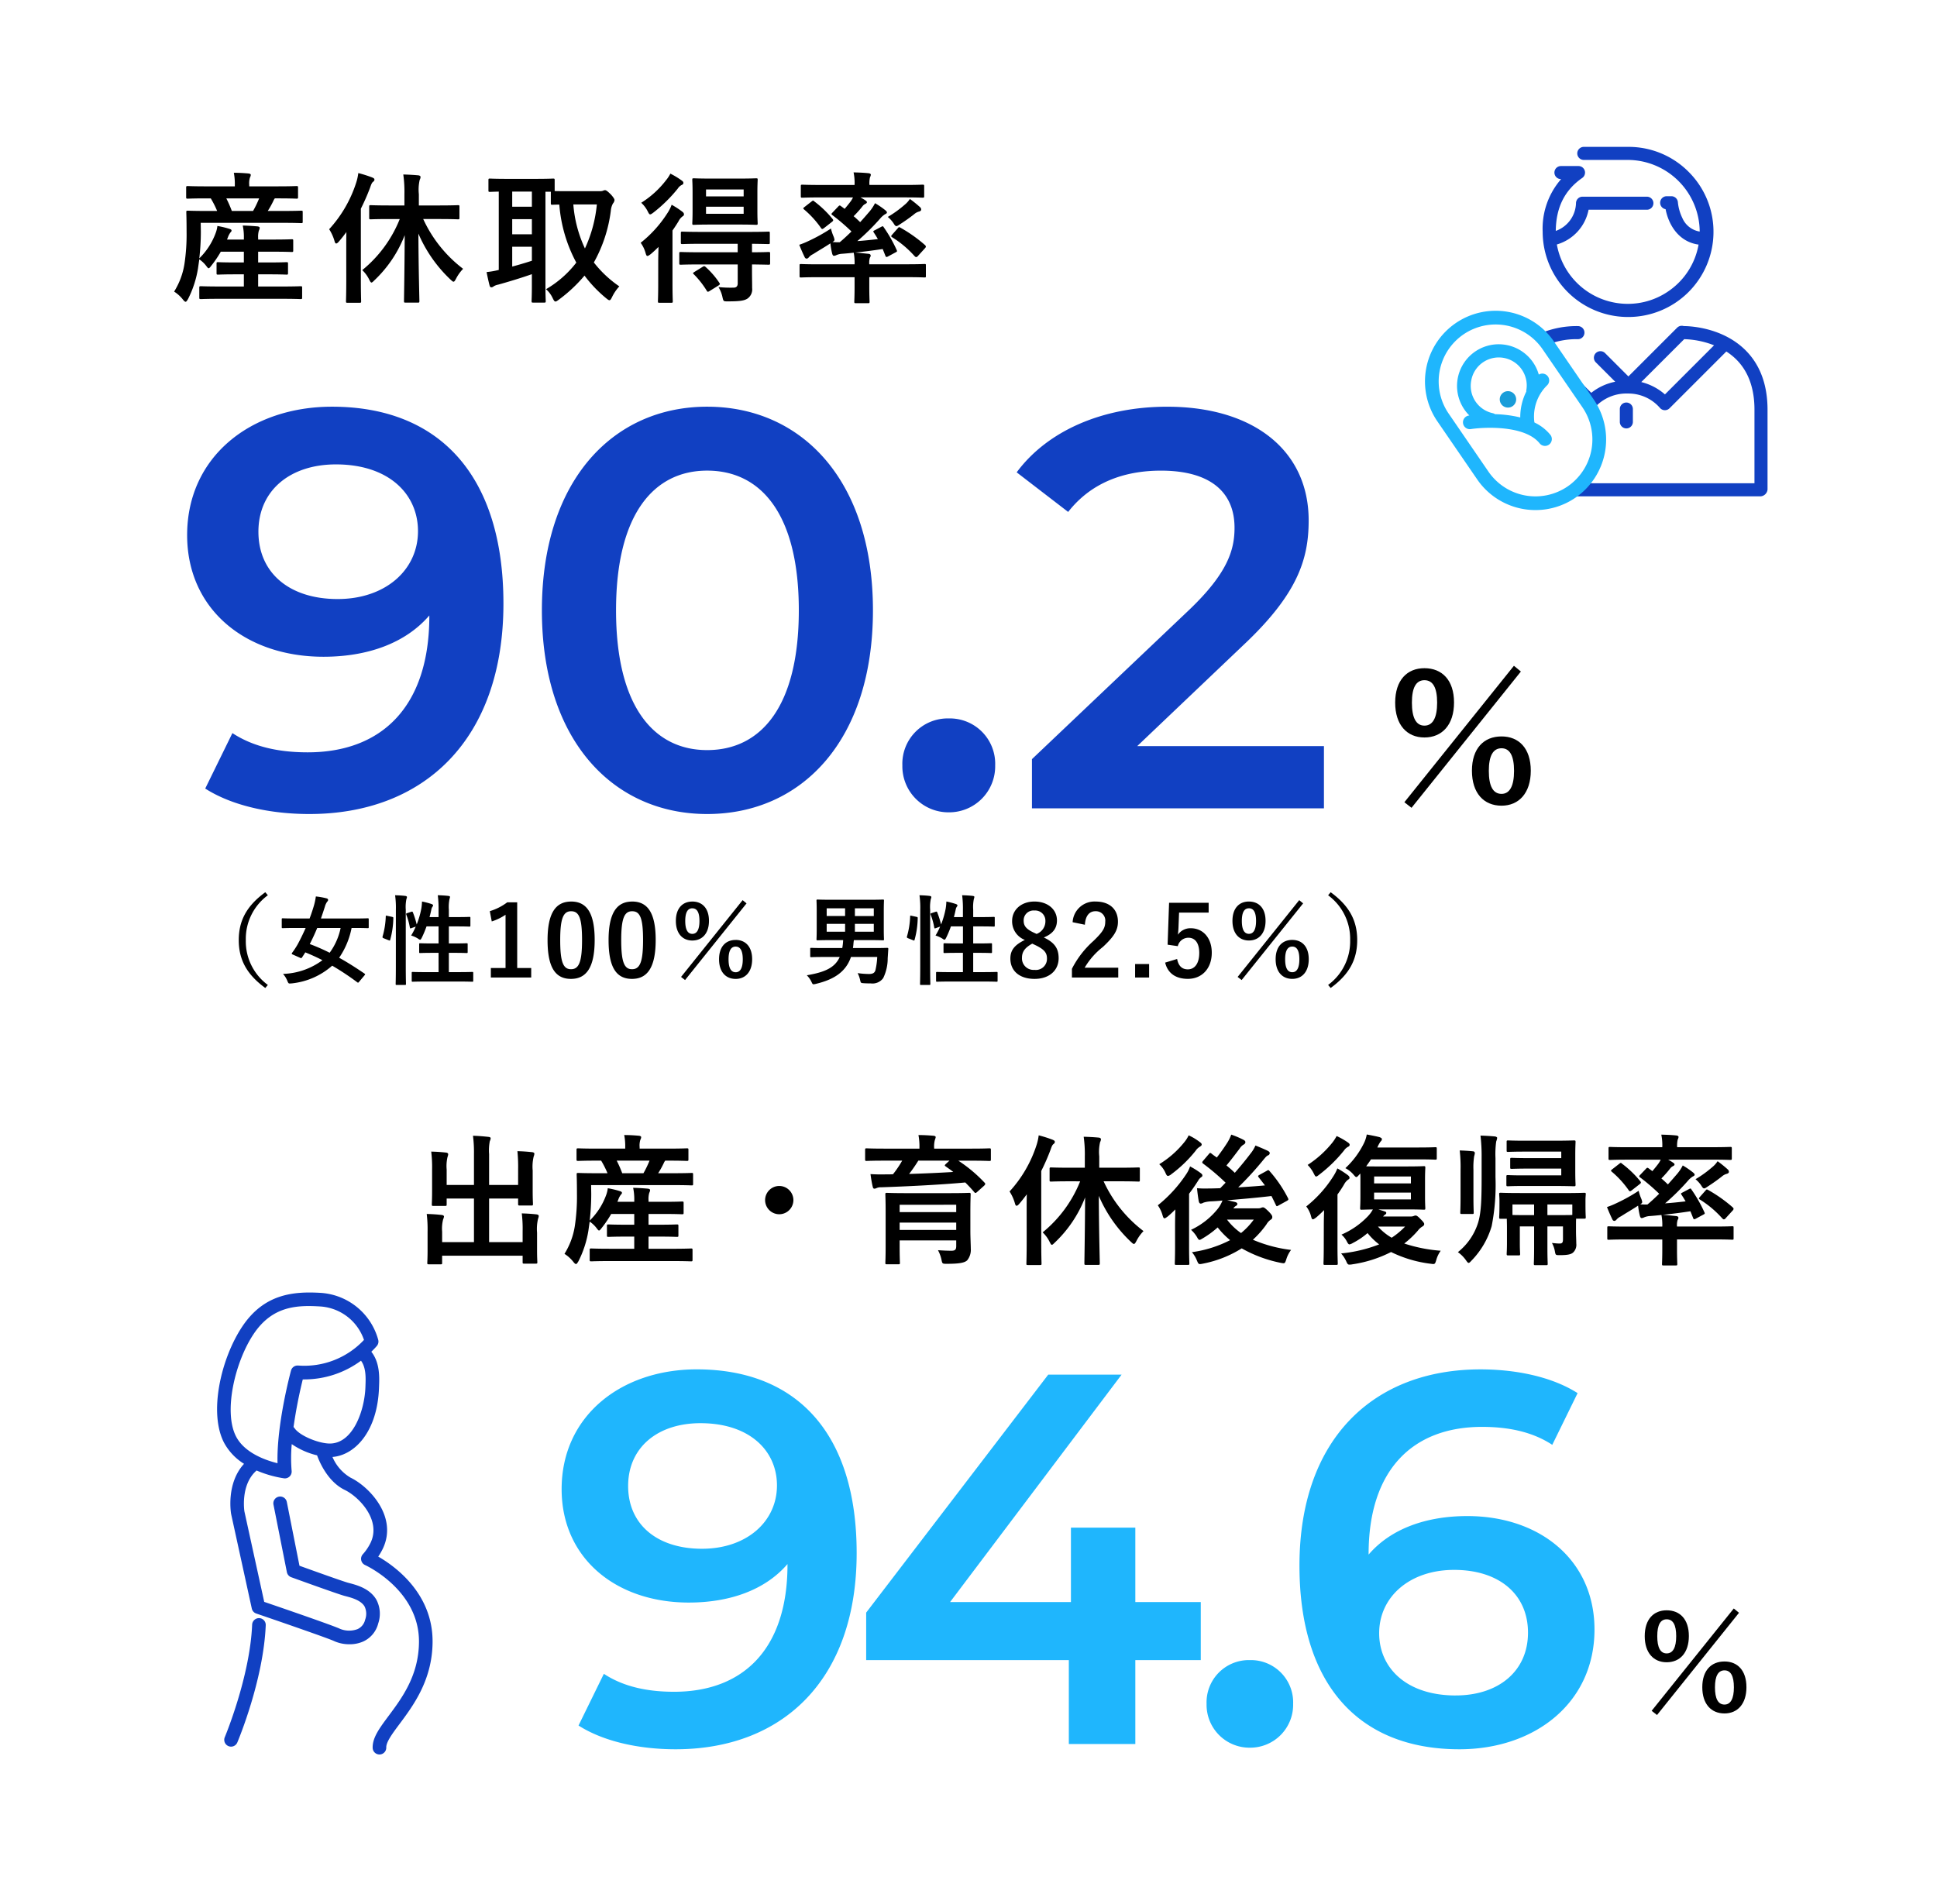 <svg xmlns="http://www.w3.org/2000/svg" xmlns:xlink="http://www.w3.org/1999/xlink" width="356" height="350" viewBox="0 0 356 350">
  <defs>
    <clipPath id="clip-アートボード_2">
      <rect width="356" height="350"/>
    </clipPath>
  </defs>
  <g id="アートボード_2" data-name="アートボード – 2" clip-path="url(#clip-アートボード_2)">
    <g id="グループ_14479" data-name="グループ 14479" transform="translate(15711.816 -4081.396)">
      <path id="パス_226455" data-name="パス 226455" d="M6.672-18.576c-2.4,0-4.032,1.656-4.032,4.752,0,3.072,1.632,4.8,4.032,4.8,2.424,0,4.08-1.728,4.08-4.824S9.1-18.576,6.672-18.576Zm0,1.656c1.176,0,1.752,1.032,1.752,3.1,0,2.088-.6,3.168-1.752,3.168s-1.728-1.08-1.728-3.168Q4.944-16.92,6.672-16.92ZM17.3-9.168c-2.448,0-4.08,1.656-4.08,4.728,0,3.1,1.632,4.824,4.08,4.824,2.376,0,4.032-1.728,4.032-4.824S19.68-9.168,17.3-9.168Zm0,1.632c1.152,0,1.728,1.056,1.728,3.12,0,2.088-.6,3.168-1.728,3.168-1.176,0-1.752-1.08-1.752-3.168C15.552-6.48,16.128-7.536,17.3-7.536ZM4.9.672,19.968-18.12l-.96-.792L3.912-.1Z" transform="translate(-15412.172 4396)"/>
      <path id="パス_226456" data-name="パス 226456" d="M8.9-24.768c-3.2,0-5.376,2.208-5.376,6.336,0,4.1,2.176,6.4,5.376,6.4,3.232,0,5.44-2.3,5.44-6.432S12.128-24.768,8.9-24.768Zm0,2.208c1.568,0,2.336,1.376,2.336,4.128,0,2.784-.8,4.224-2.336,4.224s-2.3-1.44-2.3-4.224Q6.592-22.56,8.9-22.56ZM23.072-12.224c-3.264,0-5.44,2.208-5.44,6.3,0,4.128,2.176,6.432,5.44,6.432,3.168,0,5.376-2.3,5.376-6.432S26.24-12.224,23.072-12.224Zm0,2.176c1.536,0,2.3,1.408,2.3,4.16,0,2.784-.8,4.224-2.3,4.224-1.568,0-2.336-1.44-2.336-4.224C20.736-8.64,21.5-10.048,23.072-10.048ZM6.528.9l20.1-25.056-1.28-1.056L5.216-.128Z" transform="translate(-15458.922 4229)"/>
      <path id="パス_226457" data-name="パス 226457" d="M-49.712,1.326c2.522,0,3.406.052,3.562.052.26,0,.286-.026.286-.312V-.7c0-.26-.026-.286-.286-.286-.156,0-1.04.052-3.562.052H-53.95V-3.172H-52.1c2.392,0,3.2.052,3.354.052.26,0,.286-.026.286-.286V-5.122c0-.26-.026-.286-.286-.286-.156,0-.962.052-3.354.052H-53.95V-7.332h2.782c2.418,0,3.224.052,3.38.052.26,0,.286-.026.286-.286V-9.334c0-.26-.026-.286-.286-.286-.156,0-.962.052-3.38.052H-53.95v-.286a4.11,4.11,0,0,1,.13-1.352,1.328,1.328,0,0,0,.156-.52c0-.13-.156-.234-.416-.26-.884-.078-1.742-.13-2.7-.156a10.093,10.093,0,0,1,.208,2.288v.286H-59.67l.156-.39a3.366,3.366,0,0,1,.494-.936c.1-.1.182-.182.182-.312,0-.1-.026-.208-.338-.312a17.053,17.053,0,0,0-2.262-.546,5.387,5.387,0,0,1-.338,1.352,12.563,12.563,0,0,1-2.99,4.6A42.939,42.939,0,0,0-64.48-11l-.026-1.638h15.028c2.444,0,3.3.052,3.458.052.234,0,.26-.026.26-.286v-1.716c0-.26-.026-.286-.26-.286-.156,0-.988.052-3.432.052h-2.73a16.377,16.377,0,0,0,1.04-1.872,1.8,1.8,0,0,1,.26-.442h.442c2.5,0,3.38.052,3.536.052.26,0,.286-.026.286-.286v-1.716c0-.286-.026-.312-.286-.312-.156,0-1.014.052-3.51.052h-5.174v-.26a3.55,3.55,0,0,1,.13-1.352,1.215,1.215,0,0,0,.156-.494c0-.13-.156-.234-.416-.26-.858-.078-1.742-.13-2.7-.13a10.7,10.7,0,0,1,.182,2.262v.234h-5.148c-2.5,0-3.328-.052-3.484-.052-.286,0-.312.026-.312.312v1.716c0,.26.026.286.312.286.156,0,.988-.052,3.484-.052h.728a17.37,17.37,0,0,1,1.17,2.314h-1.924c-2.444,0-3.3-.052-3.458-.052-.26,0-.286.026-.286.286,0,.156.052,1.2.052,3.588a36.187,36.187,0,0,1-.39,5.9,13.579,13.579,0,0,1-1.9,5.1A6.5,6.5,0,0,1-67.7,1.56c.182.208.312.312.416.312.13,0,.234-.156.442-.494A19.026,19.026,0,0,0-65-4.29l.234-1.638A5.435,5.435,0,0,1-63.44-4.654c.182.234.286.364.39.364s.234-.13.468-.442a19.981,19.981,0,0,0,1.768-2.6h4.238v1.976h-1.378c-2.392,0-3.2-.052-3.354-.052-.26,0-.286.026-.286.286v1.716c0,.26.026.286.286.286.156,0,.962-.052,3.354-.052h1.378V-.936h-4.342c-2.522,0-3.38-.052-3.536-.052-.286,0-.312.026-.312.286V1.066c0,.286.026.312.312.312.156,0,1.014-.052,3.536-.052Zm-4.056-18.46a18.824,18.824,0,0,1-1.118,2.314h-3.9A21.319,21.319,0,0,0-59.8-17.134Zm25.844,3.8a23.2,23.2,0,0,1-6.89,9.386A6.044,6.044,0,0,1-33.54-2.21c.182.364.286.546.416.546s.286-.156.52-.39a22.609,22.609,0,0,0,5.59-8.32c-.026,6.318-.13,11.57-.13,12.09,0,.286.026.312.286.312H-24.6c.26,0,.286-.026.286-.312,0-.52-.156-5.8-.182-12.376a25.29,25.29,0,0,0,5.928,8.476c.26.234.39.364.52.364.156,0,.26-.156.468-.546a7.5,7.5,0,0,1,1.3-1.82,24.126,24.126,0,0,1-7.332-9.152H-20.8c2.522,0,3.406.052,3.588.052.234,0,.26-.026.26-.286V-15.6c0-.26-.026-.286-.26-.286-.182,0-1.066.052-3.588.052h-3.614v-2.08a7.978,7.978,0,0,1,.156-2.626,1.219,1.219,0,0,0,.156-.546c0-.13-.156-.26-.416-.286-.858-.078-1.794-.13-2.756-.156a23.185,23.185,0,0,1,.208,3.666v2.028h-2.626c-2.548,0-3.406-.052-3.562-.052-.26,0-.286.026-.286.286v2.028c0,.26.026.286.286.286.156,0,1.014-.052,3.562-.052ZM-37.752-2.184c0,2.548-.052,3.8-.052,3.952,0,.26.026.286.26.286h2.236c.26,0,.286-.026.286-.286,0-.13-.052-1.4-.052-3.952V-15.236a39.177,39.177,0,0,0,1.69-3.848c.234-.676.338-.91.52-1.066.208-.156.286-.26.286-.442s-.13-.26-.416-.39a22.525,22.525,0,0,0-2.548-.806,9.434,9.434,0,0,1-.416,1.846,23.088,23.088,0,0,1-4.94,8.476,8.115,8.115,0,0,1,.988,2.184c.078.312.182.442.312.442.1,0,.26-.1.468-.338.494-.572.962-1.17,1.4-1.768-.026,1.014-.026,2.054-.026,2.886ZM3.2-18.46c-1.456,0-2.236,0-2.652-.026v-1.976c0-.286-.026-.312-.286-.312-.156,0-.936.052-3.224.052H-8.138c-2.262,0-3.042-.052-3.2-.052-.26,0-.286.026-.286.312v1.846c0,.26.026.286.286.286.1,0,.572-.026,1.612-.052v14.4a14.284,14.284,0,0,1-2.236.39c.156.832.364,1.768.546,2.47.052.234.182.338.338.338a.669.669,0,0,0,.416-.182,2.406,2.406,0,0,1,.832-.312c1.69-.468,4.29-1.248,6.188-1.924v2.184c0,1.768-.052,2.574-.052,2.756,0,.26.026.286.286.286h2.028c.26,0,.286-.026.286-.286,0-.156-.052-.988-.052-2.756V-18.356h.988v2.08c0,.286.026.312.286.312.1,0,.468-.026,1.274-.026A26.822,26.822,0,0,0,4.524-5.33,19.094,19.094,0,0,1-1.04-.442,5.007,5.007,0,0,1,.182,1.2c.208.416.312.624.52.624.13,0,.286-.1.572-.312A27.341,27.341,0,0,0,6.032-2.938a23.871,23.871,0,0,0,3.978,4.16c.286.234.468.364.6.364.182,0,.286-.182.468-.546a8.083,8.083,0,0,1,1.352-2,20.651,20.651,0,0,1-4.68-4.394,26.147,26.147,0,0,0,3.12-9.516,3.356,3.356,0,0,1,.39-1.326,1.129,1.129,0,0,0,.286-.624c0-.208-.234-.546-.624-.988-.65-.65-.91-.832-1.092-.832a.734.734,0,0,0-.39.1,1.534,1.534,0,0,1-.624.078Zm5.1,2.444A24.749,24.749,0,0,1,6.11-7.93a23.311,23.311,0,0,1-2.132-8.086ZM-3.64-5.668C-4.784-5.3-6.058-4.914-7.254-4.6v-3.64H-3.64ZM-7.254-15.6v-2.782H-3.64V-15.6Zm0,5.07v-2.782H-3.64v2.782ZM34.19-4.992v3.484c0,.572-.312.78-.728.78a21.641,21.641,0,0,1-2.808-.1,5.793,5.793,0,0,1,.728,1.82c.182.806.182.806.962.806,2.054,0,2.99-.1,3.614-.494a2.058,2.058,0,0,0,.884-1.95c0-1.04-.026-1.872-.026-3.146v-1.2c2.106.026,2.912.052,3.042.052.26,0,.286-.026.286-.312V-6.994c0-.26-.026-.286-.286-.286-.13,0-.936.052-3.042.052v-1.56c2.054.026,2.86.052,3.016.052.234,0,.26-.026.26-.286v-1.716c0-.26-.026-.286-.26-.286-.156,0-1.04.052-3.562.052H27.586c-2.522,0-3.38-.052-3.536-.052-.286,0-.312.026-.312.286v1.716c0,.26.026.286.312.286.156,0,1.014-.052,3.536-.052h6.6v1.56H27.3c-2.548,0-3.406-.052-3.562-.052-.26,0-.286.026-.286.286v1.742c0,.286.026.312.286.312.156,0,1.014-.052,3.562-.052ZM29.328-20.774c-2.262,0-3.042-.052-3.2-.052-.26,0-.286.026-.286.286,0,.182.052.832.052,2.314v3.354c0,1.508-.052,2.158-.052,2.314,0,.26.026.286.286.286.156,0,.936-.052,3.2-.052h5.044c2.262,0,3.016.052,3.2.052.26,0,.286-.026.286-.286,0-.156-.052-.806-.052-2.314v-3.354c0-1.482.052-2.158.052-2.314,0-.26-.026-.286-.286-.286-.182,0-.936.052-3.2.052ZM35.282-14.3H28.366v-1.3h6.916Zm-6.916-4.472h6.916V-17.5H28.366ZM19.578-1.456c0,2.106-.052,3.068-.052,3.224,0,.26.026.286.286.286H21.97c.26,0,.286-.026.286-.286,0-.13-.052-1.118-.052-3.224v-9.776c.39-.546.754-1.118,1.092-1.664a2.555,2.555,0,0,1,.728-.91c.208-.13.286-.208.286-.39,0-.208-.1-.338-.338-.52a16.269,16.269,0,0,0-1.924-1.248,6.8,6.8,0,0,1-.676,1.378A22.166,22.166,0,0,1,16.354-8.97a5.869,5.869,0,0,1,.91,1.9c.1.364.182.52.338.52.13,0,.312-.13.6-.338.494-.416.962-.858,1.43-1.326-.026.962-.052,2.054-.052,2.86Zm2.236-20.228a6.528,6.528,0,0,1-.806,1.222,17.367,17.367,0,0,1-4.55,4.134,5.554,5.554,0,0,1,1.17,1.534c.208.416.312.6.468.6.13,0,.286-.1.572-.312a26.917,26.917,0,0,0,4.5-4.42,1.876,1.876,0,0,1,.78-.7.385.385,0,0,0,.26-.338c0-.208-.13-.338-.364-.494A14.473,14.473,0,0,0,21.814-21.684Zm4.42,18.07c-.286.182-.338.234-.1.442A16.413,16.413,0,0,1,28.5-.156c.078.13.13.182.208.182a.631.631,0,0,0,.312-.13l1.638-1.014c.286-.208.312-.26.156-.494a15.048,15.048,0,0,0-2.522-2.912c-.208-.182-.286-.182-.546-.026Zm29.146-13.7a5.2,5.2,0,0,1-.39.676c-.364.494-.754.962-1.144,1.43l-.7-.52c-.208-.156-.286-.13-.52.13l-1.066,1.118c-.1.1-.13.156-.13.234,0,.052.052.13.182.208a36.638,36.638,0,0,1,3.484,2.99c-.7.676-1.4,1.352-2.158,1.976-.468.026-.884-.026-1.326-.026.26-.182.364-.26.364-.442a2.732,2.732,0,0,0-.182-.624,8.252,8.252,0,0,1-.468-1.43,31.419,31.419,0,0,1-4.108,2.288,13.758,13.758,0,0,1-1.716.7c.286.728.676,1.638,1.014,2.314a.4.4,0,0,0,.364.234.617.617,0,0,0,.39-.26,2.516,2.516,0,0,1,.78-.572c1.144-.728,2.158-1.3,3.172-1.976a14.092,14.092,0,0,0,.338,1.924c.078.234.156.364.312.364a.964.964,0,0,0,.39-.1,3.225,3.225,0,0,1,.936-.26c.78-.052,1.534-.13,2.314-.208a9.77,9.77,0,0,1,.156,2.132h-6.6c-2.314,0-3.094-.052-3.25-.052-.234,0-.26.026-.26.286v1.9c0,.26.026.286.26.286.156,0,.936-.052,3.25-.052h6.6V-.91c0,1.768-.052,2.6-.052,2.756,0,.26.026.286.286.286h2.236c.26,0,.286-.026.286-.286,0-.156-.052-.988-.052-2.756V-2.652h6.89c2.314,0,3.094.052,3.25.052.26,0,.26-.026.26-.286v-1.9c0-.26,0-.286-.26-.286-.156,0-.936.052-3.25.052H58.37a3.242,3.242,0,0,1,.1-1.17c.1-.208.156-.26.156-.442s-.156-.286-.39-.312c-.832-.078-1.638-.182-2.5-.234,1.586-.156,3.224-.364,5.1-.65l.468,1.17c.1.312.208.364.494.208l1.4-.754c.312-.156.312-.208.208-.442a25.8,25.8,0,0,0-2.366-4.16c-.13-.208-.156-.26-.416-.13l-1.222.65c-.338.156-.338.208-.208.416.26.39.52.806.754,1.222-1.352.156-2.6.286-3.77.364a41.97,41.97,0,0,0,4.186-4.134,3.824,3.824,0,0,1,.91-.806c.182-.078.338-.182.338-.312s-.052-.208-.286-.416a14.984,14.984,0,0,0-1.9-1.3,7.823,7.823,0,0,1-1.014,1.534c-.52.6-1.092,1.274-1.716,1.95-.364-.338-.754-.728-1.2-1.092A19.627,19.627,0,0,0,57.1-15.652a1.416,1.416,0,0,1,.546-.468c.156-.078.286-.182.286-.286,0-.156-.078-.234-.312-.39-.26-.182-.546-.338-.858-.52h8.086c2.366,0,3.146.052,3.3.052.286,0,.312-.026.312-.286v-1.794c0-.286-.026-.312-.312-.312-.156,0-.936.052-3.3.052H58.4a4.787,4.787,0,0,1,.1-1.4,1.4,1.4,0,0,0,.156-.468c0-.156-.156-.26-.39-.286-.936-.1-1.82-.13-2.782-.156a9.421,9.421,0,0,1,.182,2.314H49.4c-2.366,0-3.146-.052-3.328-.052-.26,0-.286.026-.286.312v1.794c0,.26.026.286.286.286.182,0,.962-.052,3.328-.052Zm7.2,6.838c-.1.13-.182.208-.182.286s.078.13.182.208A18.722,18.722,0,0,1,66.69-6.526c.13.13.208.182.286.182a.447.447,0,0,0,.338-.208L68.64-8.008a.444.444,0,0,0,.13-.286c0-.078-.052-.13-.13-.234a26.247,26.247,0,0,0-4.55-3.224c-.234-.13-.286-.13-.468.1Zm3.25-6.552a4.6,4.6,0,0,1-.988,1.092,20.5,20.5,0,0,1-3.068,2.21,5.574,5.574,0,0,1,1.04,1.144c.234.39.364.546.546.546.156,0,.338-.13.65-.338.936-.6,1.846-1.248,2.6-1.846a2.256,2.256,0,0,1,.91-.494c.234-.052.39-.208.39-.338a.58.58,0,0,0-.208-.468A21.553,21.553,0,0,0,65.832-17.03Zm-19.37,1.482c-.26.208-.286.26-.078.442a17.635,17.635,0,0,1,3.146,3.458c.13.182.26.182.52-.026l1.43-1.118c.312-.234.312-.338.156-.546a18.968,18.968,0,0,0-3.38-3.25c-.182-.182-.234-.182-.494.026Z" transform="translate(-15610.422 4135)"/>
      <path id="パス_226458" data-name="パス 226458" d="M19.578-12.662h-5.33V-18.33a8.929,8.929,0,0,1,.13-2.392,1.468,1.468,0,0,0,.156-.52c0-.156-.156-.234-.39-.26-.91-.1-1.872-.182-2.86-.208a23.524,23.524,0,0,1,.182,3.354v5.694H6.448V-15.5A7.34,7.34,0,0,1,6.6-17.784a2.172,2.172,0,0,0,.13-.52c0-.156-.13-.286-.39-.312-.884-.1-1.742-.156-2.73-.182A24.145,24.145,0,0,1,3.77-15.47v3.9c0,1.56-.052,2.288-.052,2.47,0,.26.026.286.286.286H6.162c.26,0,.286-.026.286-.286v-1.066h5.018v8.008H5.616V-4.082A6.841,6.841,0,0,1,5.8-6.344a1.726,1.726,0,0,0,.156-.52c0-.156-.182-.26-.442-.286-.884-.1-1.742-.156-2.73-.182a23.338,23.338,0,0,1,.156,3.276V-.624c0,1.456-.052,2.106-.052,2.288,0,.234.026.26.312.26H5.33c.26,0,.286-.026.286-.26V.338H20.41v1.2c0,.234.026.26.286.26h2.132c.26,0,.286-.026.286-.26,0-.156-.052-.832-.052-2.288V-3.9a8.072,8.072,0,0,1,.182-2.548,1.7,1.7,0,0,0,.13-.52c0-.13-.156-.26-.39-.286-.884-.1-1.742-.156-2.73-.182a23.52,23.52,0,0,1,.156,3.3v1.976H14.248v-8.008h5.33V-9.2c0,.286.026.312.312.312h2.158c.234,0,.26-.026.26-.312,0-.156-.052-.91-.052-2.47V-15.34a8.072,8.072,0,0,1,.182-2.548,1.7,1.7,0,0,0,.13-.52c0-.156-.156-.26-.416-.286-.91-.1-1.742-.156-2.7-.182a29.45,29.45,0,0,1,.13,3.3ZM47.788,1.326c2.522,0,3.406.052,3.562.052.26,0,.286-.026.286-.312V-.7c0-.26-.026-.286-.286-.286-.156,0-1.04.052-3.562.052H43.55V-3.172H45.4c2.392,0,3.2.052,3.354.052.26,0,.286-.026.286-.286V-5.122c0-.26-.026-.286-.286-.286-.156,0-.962.052-3.354.052H43.55V-7.332h2.782c2.418,0,3.224.052,3.38.052.26,0,.286-.026.286-.286V-9.334c0-.26-.026-.286-.286-.286-.156,0-.962.052-3.38.052H43.55v-.286a4.11,4.11,0,0,1,.13-1.352,1.328,1.328,0,0,0,.156-.52c0-.13-.156-.234-.416-.26-.884-.078-1.742-.13-2.7-.156a10.093,10.093,0,0,1,.208,2.288v.286H37.83l.156-.39a3.366,3.366,0,0,1,.494-.936c.1-.1.182-.182.182-.312,0-.1-.026-.208-.338-.312a17.053,17.053,0,0,0-2.262-.546,5.387,5.387,0,0,1-.338,1.352,12.563,12.563,0,0,1-2.99,4.6A42.939,42.939,0,0,0,33.02-11l-.026-1.638H48.022c2.444,0,3.3.052,3.458.052.234,0,.26-.026.26-.286v-1.716c0-.26-.026-.286-.26-.286-.156,0-.988.052-3.432.052h-2.73a16.378,16.378,0,0,0,1.04-1.872,1.8,1.8,0,0,1,.26-.442h.442c2.5,0,3.38.052,3.536.052.26,0,.286-.026.286-.286v-1.716c0-.286-.026-.312-.286-.312-.156,0-1.014.052-3.51.052H41.912v-.26a3.55,3.55,0,0,1,.13-1.352,1.215,1.215,0,0,0,.156-.494c0-.13-.156-.234-.416-.26-.858-.078-1.742-.13-2.7-.13a10.7,10.7,0,0,1,.182,2.262v.234H34.112c-2.5,0-3.328-.052-3.484-.052-.286,0-.312.026-.312.312v1.716c0,.26.026.286.312.286.156,0,.988-.052,3.484-.052h.728a17.37,17.37,0,0,1,1.17,2.314H34.086c-2.444,0-3.3-.052-3.458-.052-.26,0-.286.026-.286.286,0,.156.052,1.2.052,3.588A36.187,36.187,0,0,1,30-5.1a13.579,13.579,0,0,1-1.9,5.1A6.5,6.5,0,0,1,29.8,1.56c.182.208.312.312.416.312.13,0,.234-.156.442-.494A19.026,19.026,0,0,0,32.5-4.29l.234-1.638A5.435,5.435,0,0,1,34.06-4.654c.182.234.286.364.39.364s.234-.13.468-.442a19.98,19.98,0,0,0,1.768-2.6h4.238v1.976H39.546c-2.392,0-3.2-.052-3.354-.052-.26,0-.286.026-.286.286v1.716c0,.26.026.286.286.286.156,0,.962-.052,3.354-.052h1.378V-.936H36.582c-2.522,0-3.38-.052-3.536-.052-.286,0-.312.026-.312.286V1.066c0,.286.026.312.312.312.156,0,1.014-.052,3.536-.052Zm-4.056-18.46a18.825,18.825,0,0,1-1.118,2.314h-3.9A21.318,21.318,0,0,0,37.7-17.134ZM67.574-12.48a2.608,2.608,0,0,0-2.6,2.6,2.608,2.608,0,0,0,2.6,2.6,2.608,2.608,0,0,0,2.6-2.6A2.608,2.608,0,0,0,67.574-12.48ZM102.7-7.7c0-2,.052-3.042.052-3.2,0-.286-.026-.312-.286-.312-.156,0-1.066.052-3.562.052H90.948c-2.522,0-3.406-.052-3.588-.052-.26,0-.286.026-.286.312,0,.156.052,1.04.052,2.99v6.63c0,1.924-.052,2.756-.052,2.912,0,.26.026.286.286.286h2.106c.26,0,.286-.026.286-.286,0-.13-.052-1.04-.052-2.938V-2.47h10.4v1.04c0,.65-.208.858-.884.858-.7,0-1.352-.026-2.47-.1a6.531,6.531,0,0,1,.676,1.9c.13.624.208.6,1.014.6,2.314,0,3.2-.208,3.666-.624a3.035,3.035,0,0,0,.676-2.158c0-.624-.078-2.054-.078-3.276Zm-2.6-1.326V-7.67H89.7V-9.022ZM89.7-4.394V-5.746h10.4v1.352Zm.468-12.74a19.259,19.259,0,0,1-1.69,2.5c-.494.026-1.014.026-1.456.026-.884.026-1.742,0-2.678-.052.1.754.26,1.742.416,2.34.052.234.13.338.312.338a.846.846,0,0,0,.364-.1,1.87,1.87,0,0,1,.884-.156c4.654-.156,11.024-.468,15.444-.884.572.572,1.144,1.17,1.664,1.794.182.208.286.156.52-.052l1.274-1.144c.156-.156.208-.234.208-.338a.359.359,0,0,0-.13-.234,26.339,26.339,0,0,0-4.81-4.03h2.418c2.314,0,3.094.052,3.25.052.286,0,.312-.026.312-.286V-19.11c0-.26-.026-.286-.312-.286-.156,0-.936.052-3.25.052H96.044v-.078a4.666,4.666,0,0,1,.13-1.508,2.8,2.8,0,0,0,.156-.52c0-.13-.13-.234-.39-.26-.91-.078-1.846-.13-2.782-.13a11.527,11.527,0,0,1,.182,2.418v.078H86.892c-2.314,0-3.094-.052-3.25-.052-.26,0-.286.026-.286.312v1.716c0,.26.026.286.286.286.156,0,.936-.052,3.25-.052Zm8.684,0-.676.624c-.234.234-.234.286,0,.442.468.338.936.65,1.378,1.014-2.522.156-5.434.286-8.112.364a28.413,28.413,0,0,0,1.69-2.444Zm24.024,3.8a23.2,23.2,0,0,1-6.89,9.386A6.044,6.044,0,0,1,117.26-2.21c.182.364.286.546.416.546s.286-.156.52-.39a22.61,22.61,0,0,0,5.59-8.32c-.026,6.318-.13,11.57-.13,12.09,0,.286.026.312.286.312H126.2c.26,0,.286-.026.286-.312,0-.52-.156-5.8-.182-12.376a25.29,25.29,0,0,0,5.928,8.476c.26.234.39.364.52.364.156,0,.26-.156.468-.546a7.5,7.5,0,0,1,1.3-1.82,24.126,24.126,0,0,1-7.332-9.152H130c2.522,0,3.406.052,3.588.052.234,0,.26-.026.26-.286V-15.6c0-.26-.026-.286-.26-.286-.182,0-1.066.052-3.588.052h-3.614v-2.08a7.978,7.978,0,0,1,.156-2.626,1.219,1.219,0,0,0,.156-.546c0-.13-.156-.26-.416-.286-.858-.078-1.794-.13-2.756-.156a23.186,23.186,0,0,1,.208,3.666v2.028h-2.626c-2.548,0-3.406-.052-3.562-.052-.26,0-.286.026-.286.286v2.028c0,.26.026.286.286.286.156,0,1.014-.052,3.562-.052ZM113.048-2.184c0,2.548-.052,3.8-.052,3.952,0,.26.026.286.26.286h2.236c.26,0,.286-.026.286-.286,0-.13-.052-1.4-.052-3.952V-15.236a39.178,39.178,0,0,0,1.69-3.848c.234-.676.338-.91.52-1.066.208-.156.286-.26.286-.442s-.13-.26-.416-.39a22.525,22.525,0,0,0-2.548-.806,9.434,9.434,0,0,1-.416,1.846,23.088,23.088,0,0,1-4.94,8.476,8.115,8.115,0,0,1,.988,2.184c.078.312.182.442.312.442.1,0,.26-.1.468-.338.494-.572.962-1.17,1.4-1.768-.026,1.014-.026,2.054-.026,2.886Zm42.8-12.35c-.286.156-.338.26-.156.468.39.494.78.988,1.144,1.482-1.612.156-3.25.26-4.914.364a58.32,58.32,0,0,0,4.55-4.966c.468-.572.676-.806.91-.91a.463.463,0,0,0,.338-.416c0-.182-.1-.286-.39-.442-.6-.286-1.378-.624-2.236-.962a6.21,6.21,0,0,1-.884,1.456c-.884,1.17-1.846,2.34-2.912,3.562a19.616,19.616,0,0,0-1.534-1.352c.832-.988,1.612-2.028,2.418-3.094a2.187,2.187,0,0,1,.754-.754.539.539,0,0,0,.312-.416c0-.182-.1-.312-.338-.442a16.431,16.431,0,0,0-2.262-.962,7.842,7.842,0,0,1-.676,1.4c-.728,1.144-1.378,2.028-1.976,2.808-.338-.234-.676-.468-.988-.728-.208-.156-.26-.182-.468.078l-1.04,1.222c-.13.156-.182.234-.182.312a.314.314,0,0,0,.156.234,42.315,42.315,0,0,1,4.134,3.51l-.988,1.014c-.754.026-1.482.052-2.21.052a18.364,18.364,0,0,1-2.054-.052c.078.806.182,1.612.312,2.366.052.26.156.468.39.468a1.443,1.443,0,0,0,.494-.182,5.414,5.414,0,0,1,1.4-.234c.624-.026,1.326-.078,2.08-.156A5.885,5.885,0,0,1,148.2-8.32a13.747,13.747,0,0,1-4.94,3.9,6.033,6.033,0,0,1,1.04,1.248c.234.416.338.6.52.6.13,0,.286-.1.6-.286a17.124,17.124,0,0,0,2.73-2,15.02,15.02,0,0,0,2.288,2.34,21.868,21.868,0,0,1-7.02,2.21,5.556,5.556,0,0,1,.91,1.508c.312.754.338.754,1.118.6a20.833,20.833,0,0,0,7.124-2.808,24.194,24.194,0,0,0,7.124,2.652c.806.156.806.156,1.066-.624a5.487,5.487,0,0,1,.884-1.742,25.6,25.6,0,0,1-7.02-1.872,17.543,17.543,0,0,0,2.5-2.834,2.567,2.567,0,0,1,.78-.858.5.5,0,0,0,.286-.468c0-.234-.1-.442-.676-1.04-.65-.624-.832-.754-1.04-.754a.846.846,0,0,0-.364.1,1.426,1.426,0,0,1-.546.078h-4.524a1.528,1.528,0,0,1,.416-.416q.312-.156.312-.39c0-.182-.156-.286-.442-.364-.442-.1-.884-.208-1.43-.312,2.548-.208,5.538-.468,8.138-.78.286.546.546,1.092.806,1.638.13.286.182.286.494.1l1.56-.858c.26-.156.312-.234.182-.494a23.645,23.645,0,0,0-3.406-4.992c-.156-.182-.208-.208-.494-.026Zm-1.066,8.242a13.178,13.178,0,0,1-2.34,2.47,11.608,11.608,0,0,1-2.574-2.47ZM140.322-1.456c0,2.08-.052,3.042-.052,3.2,0,.26.026.286.26.286h2.132c.26,0,.286-.026.286-.286,0-.13-.052-1.118-.052-3.2V-11.05c.6-.78,1.17-1.612,1.69-2.444a1.938,1.938,0,0,1,.572-.624.3.3,0,0,0,.182-.286c0-.182-.1-.286-.338-.468a15.177,15.177,0,0,0-1.924-1.2,5.665,5.665,0,0,1-.676,1.378,24.949,24.949,0,0,1-5.252,5.772,5.985,5.985,0,0,1,.884,1.872c.1.364.208.52.338.52s.312-.13.6-.338c.468-.39.936-.832,1.4-1.3-.026.962-.052,2.08-.052,2.886Zm2.5-20.332a5.907,5.907,0,0,1-.754,1.2,17.744,17.744,0,0,1-4.654,4.108,4.783,4.783,0,0,1,1.118,1.534c.182.442.312.624.494.624a1.283,1.283,0,0,0,.6-.312,23.681,23.681,0,0,0,4.472-4.316,2.468,2.468,0,0,1,.7-.7c.26-.156.416-.26.416-.442s-.13-.312-.364-.468A10.012,10.012,0,0,0,142.818-21.788Zm31.538,7.02c.026.286.026.65.026,1.118v3.068c0,1.456-.052,2-.052,2.184,0,.26.026.286.286.286.13,0,.676-.026,2.054-.052a5.756,5.756,0,0,1-.936,1.274A14.765,14.765,0,0,1,170.9-3.536a4.208,4.208,0,0,1,.962,1.2c.208.416.338.6.52.6A1.942,1.942,0,0,0,173-2a13.7,13.7,0,0,0,2.7-1.82,11.538,11.538,0,0,0,2.132,2.08,26.3,26.3,0,0,1-6.994,1.664,6,6,0,0,1,.91,1.378c.234.52.312.676.6.676a2.348,2.348,0,0,0,.546-.052,22.965,22.965,0,0,0,7.124-2.262A22.635,22.635,0,0,0,187.3,1.82c.208.026.364.052.468.052.338,0,.39-.182.572-.78a5.224,5.224,0,0,1,.806-1.664A28.112,28.112,0,0,1,182.442-1.9a16.867,16.867,0,0,0,2.522-2.392,2.809,2.809,0,0,1,.806-.728c.208-.13.338-.234.338-.468,0-.182-.182-.416-.65-.884-.546-.572-.754-.676-.936-.676a.909.909,0,0,0-.312.078,1.349,1.349,0,0,1-.6.1h-5.044a1.177,1.177,0,0,1,.312-.312c.156-.1.26-.182.26-.338,0-.13-.078-.208-.234-.26-.442-.156-.832-.26-1.222-.39h5.174c2.236,0,2.99.052,3.172.052.26,0,.286-.026.286-.286,0-.156-.052-.728-.052-2.184V-13.65c0-1.4.052-2,.052-2.158,0-.286-.026-.312-.286-.312-.182,0-.936.052-3.172.052h-5.044c-1.144,0-1.872,0-2.366-.026.312-.442.624-.858.884-1.274h8.606c2.288,0,3.068.052,3.224.052.234,0,.26-.026.26-.286v-1.716c0-.26-.026-.286-.26-.286-.156,0-.936.052-3.224.052H177.5a5.076,5.076,0,0,1,.572-1.066c.182-.182.26-.286.26-.468s-.182-.26-.416-.364c-.572-.156-1.638-.364-2.366-.494a5.919,5.919,0,0,1-.6,1.768,15.682,15.682,0,0,1-3.328,4.42,5.058,5.058,0,0,1,1.456,1.144c.286.338.416.494.572.494.13,0,.26-.156.546-.468Zm2.548.546h6.76v1.274H176.9Zm6.76,4.212H176.9v-1.248h6.76ZM182.6-5.018a14.2,14.2,0,0,1-2.47,2.054,10.266,10.266,0,0,1-2.522-2.054Zm-14.95,3.562c0,2.08-.052,3.068-.052,3.2,0,.26.026.286.26.286h2.08c.26,0,.286-.026.286-.286,0-.13-.052-1.118-.052-3.2V-10.92a21.762,21.762,0,0,0,1.2-1.82,2.669,2.669,0,0,1,.728-.884c.208-.13.286-.182.286-.364,0-.208-.13-.338-.364-.52a16.492,16.492,0,0,0-1.872-1.2,7.617,7.617,0,0,1-.7,1.378,22.166,22.166,0,0,1-5.018,5.616,4.954,4.954,0,0,1,.884,1.82c.1.39.182.546.338.546.13,0,.312-.13.6-.338.494-.416.988-.884,1.456-1.352-.026.936-.052,1.976-.052,2.756Zm2.366-20.2a8.429,8.429,0,0,1-.78,1.2,19.127,19.127,0,0,1-4.55,4.108,6.079,6.079,0,0,1,1.092,1.508c.208.416.312.624.468.624.13,0,.312-.13.6-.364a26.206,26.206,0,0,0,4.524-4.42,2.082,2.082,0,0,1,.78-.7.385.385,0,0,0,.26-.338c0-.182-.13-.312-.364-.468A13.048,13.048,0,0,0,170.014-21.658ZM203.762-11.18c-2.522,0-3.432-.052-3.588-.052-.26,0-.286.026-.286.26,0,.182.052.546.052,1.222v.624c0,1.9-.052,2.21-.052,2.366,0,.286.026.312.286.312h1.118c0,.338.026.884.026,1.716v2.626c0,1.4-.052,1.924-.052,2.08,0,.286.026.312.312.312h1.872c.26,0,.286-.026.286-.312,0-.156-.052-.676-.052-1.9v-3.12h2.626V-1.17c0,1.924-.052,2.808-.052,2.964,0,.26.026.286.286.286h1.976c.26,0,.286-.026.286-.286,0-.13-.052-1.04-.052-2.964V-5.044h2.86v2.392c0,.546-.13.78-.676.754-.416,0-.78-.052-1.352-.1a4.77,4.77,0,0,1,.546,1.56c.13.676.13.676.91.676,1.352,0,2.028-.13,2.418-.468a1.939,1.939,0,0,0,.6-1.664c0-.676-.052-1.3-.052-2.392v-.624c0-.728,0-1.248.026-1.56h1.508c.234,0,.26-.026.26-.286,0-.156-.052-.468-.052-2.366v-.78c0-.52.052-.91.052-1.066,0-.234-.026-.26-.26-.26-.182,0-1.092.052-3.614.052Zm9.568,2.106V-7.15c-.468.026-1.326.026-2.834.026h-1.742v-1.95Zm-11,0h3.978v1.95h-1.456c-1.222,0-2,0-2.522-.026ZM211.3-18.8v1.2h-5.59c-2.5,0-3.354-.052-3.51-.052-.26,0-.286.026-.286.286v1.456c0,.26.026.286.286.286.156,0,1.014-.052,3.51-.052h5.59v1.248h-6.994c-2,0-2.652-.052-2.808-.052-.26,0-.286.026-.286.286v1.456c0,.286.026.312.286.312.156,0,.806-.052,2.808-.052h5.59c2.418,0,3.562.052,3.718.052.286,0,.312-.026.312-.312,0-.156-.052-.858-.052-2.522v-2.886c0-1.534.052-2.262.052-2.418,0-.26-.026-.286-.312-.286-.156,0-1.3.052-3.718.052h-5.1c-2.314,0-3.094-.052-3.25-.052-.26,0-.286.026-.286.286v1.56c0,.234.026.26.286.26.156,0,.936-.052,3.25-.052Zm-12.09,1.222a17.033,17.033,0,0,1,.13-3.068,3.262,3.262,0,0,0,.182-.676c0-.1-.182-.234-.416-.26-.858-.078-1.69-.13-2.652-.156a32.178,32.178,0,0,1,.208,4.134v3.484c0,4.316-.1,6.5-.624,8.32A11.182,11.182,0,0,1,192.3-.312a6.15,6.15,0,0,1,1.482,1.482c.234.338.364.494.494.494s.286-.156.546-.442A15.164,15.164,0,0,0,198.51-5.1a39.405,39.405,0,0,0,.7-9.022ZM192.79-10.5c0,1.872-.052,2.73-.052,2.886,0,.26.026.286.312.286h1.9c.234,0,.26-.026.26-.286,0-.156-.052-1.014-.052-2.886V-15.47a13.257,13.257,0,0,1,.13-2.47,3.128,3.128,0,0,0,.13-.6.34.34,0,0,0-.338-.312c-.728-.078-1.586-.13-2.444-.156a27,27,0,0,1,.156,3.562Zm36.79-6.812a5.192,5.192,0,0,1-.39.676c-.364.494-.754.962-1.144,1.43l-.7-.52c-.208-.156-.286-.13-.52.13l-1.066,1.118c-.1.1-.13.156-.13.234,0,.052.052.13.182.208a36.637,36.637,0,0,1,3.484,2.99c-.7.676-1.4,1.352-2.158,1.976-.468.026-.884-.026-1.326-.026.26-.182.364-.26.364-.442a2.732,2.732,0,0,0-.182-.624,8.253,8.253,0,0,1-.468-1.43,31.418,31.418,0,0,1-4.108,2.288,13.759,13.759,0,0,1-1.716.7c.286.728.676,1.638,1.014,2.314a.4.4,0,0,0,.364.234.617.617,0,0,0,.39-.26,2.516,2.516,0,0,1,.78-.572c1.144-.728,2.158-1.3,3.172-1.976a14.092,14.092,0,0,0,.338,1.924c.078.234.156.364.312.364a.964.964,0,0,0,.39-.1,3.225,3.225,0,0,1,.936-.26c.78-.052,1.534-.13,2.314-.208a9.77,9.77,0,0,1,.156,2.132h-6.6c-2.314,0-3.094-.052-3.25-.052-.234,0-.26.026-.26.286v1.9c0,.26.026.286.26.286.156,0,.936-.052,3.25-.052h6.6V-.91c0,1.768-.052,2.6-.052,2.756,0,.26.026.286.286.286h2.236c.26,0,.286-.026.286-.286,0-.156-.052-.988-.052-2.756V-2.652h6.89c2.314,0,3.094.052,3.25.052.26,0,.26-.026.26-.286v-1.9c0-.26,0-.286-.26-.286-.156,0-.936.052-3.25.052h-6.89a3.242,3.242,0,0,1,.1-1.17c.1-.208.156-.26.156-.442s-.156-.286-.39-.312c-.832-.078-1.638-.182-2.5-.234,1.586-.156,3.224-.364,5.1-.65l.468,1.17c.1.312.208.364.494.208l1.4-.754c.312-.156.312-.208.208-.442a25.8,25.8,0,0,0-2.366-4.16c-.13-.208-.156-.26-.416-.13l-1.222.65c-.338.156-.338.208-.208.416.26.39.52.806.754,1.222-1.352.156-2.6.286-3.77.364a41.97,41.97,0,0,0,4.186-4.134,3.824,3.824,0,0,1,.91-.806c.182-.078.338-.182.338-.312s-.052-.208-.286-.416a14.985,14.985,0,0,0-1.9-1.3,7.824,7.824,0,0,1-1.014,1.534c-.52.6-1.092,1.274-1.716,1.95-.364-.338-.754-.728-1.2-1.092a19.627,19.627,0,0,0,1.586-1.794,1.416,1.416,0,0,1,.546-.468c.156-.078.286-.182.286-.286,0-.156-.078-.234-.312-.39-.26-.182-.546-.338-.858-.52h8.086c2.366,0,3.146.052,3.3.052.286,0,.312-.026.312-.286v-1.794c0-.286-.026-.312-.312-.312-.156,0-.936.052-3.3.052H232.6a4.786,4.786,0,0,1,.1-1.4,1.4,1.4,0,0,0,.156-.468c0-.156-.156-.26-.39-.286-.936-.1-1.82-.13-2.782-.156a9.42,9.42,0,0,1,.182,2.314H223.6c-2.366,0-3.146-.052-3.328-.052-.26,0-.286.026-.286.312v1.794c0,.26.026.286.286.286.182,0,.962-.052,3.328-.052Zm7.2,6.838c-.1.13-.182.208-.182.286s.078.13.182.208a18.722,18.722,0,0,1,4.108,3.458c.13.13.208.182.286.182a.447.447,0,0,0,.338-.208l1.326-1.456a.444.444,0,0,0,.13-.286c0-.078-.052-.13-.13-.234a26.247,26.247,0,0,0-4.55-3.224c-.234-.13-.286-.13-.468.1Zm3.25-6.552a4.6,4.6,0,0,1-.988,1.092,20.5,20.5,0,0,1-3.068,2.21,5.574,5.574,0,0,1,1.04,1.144c.234.39.364.546.546.546.156,0,.338-.13.65-.338.936-.6,1.846-1.248,2.6-1.846a2.256,2.256,0,0,1,.91-.494c.234-.052.39-.208.39-.338a.58.58,0,0,0-.208-.468A21.553,21.553,0,0,0,240.032-17.03Zm-19.37,1.482c-.26.208-.286.26-.078.442a17.635,17.635,0,0,1,3.146,3.458c.13.182.26.182.52-.026l1.43-1.118c.312-.234.312-.338.156-.546a18.968,18.968,0,0,0-3.38-3.25c-.182-.182-.234-.182-.494.026Z" transform="translate(-15636.172 4311.896)"/>
      <path id="パス_226459" data-name="パス 226459" d="M29.12-73.84C14.248-73.84,2.5-64.688,2.5-50.232c0,13.624,10.712,22.36,25.064,22.36,8.112,0,15.08-2.5,19.448-7.592v.1c0,16.536-8.632,25.064-22.36,25.064-5.1,0-9.88-.936-13.832-3.536L5.824-3.64C10.712-.52,17.68,1.04,24.96,1.04c21.112,0,35.672-13.728,35.672-38.688C60.632-61.048,48.984-73.84,29.12-73.84Zm1.04,35.36c-8.84,0-14.56-4.784-14.56-12.376s5.824-12.376,14.248-12.376c9.672,0,15.08,5.408,15.08,12.272C44.928-43.784,38.9-38.48,30.16-38.48ZM98.072,1.04c17.368,0,30.472-13.52,30.472-37.44s-13.1-37.44-30.472-37.44C80.808-73.84,67.7-60.32,67.7-36.4S80.808,1.04,98.072,1.04Zm0-11.752c-9.88,0-16.744-8.112-16.744-25.688s6.864-25.688,16.744-25.688c9.984,0,16.848,8.112,16.848,25.688S108.056-10.712,98.072-10.712ZM142.48.728A8.459,8.459,0,0,0,151.008-7.9a8.334,8.334,0,0,0-8.528-8.632A8.334,8.334,0,0,0,133.952-7.9,8.459,8.459,0,0,0,142.48.728ZM177.112-11.44,196.56-29.952c10.088-9.464,12.064-15.912,12.064-22.984,0-12.9-10.192-20.9-26-20.9-11.96,0-22.048,4.472-27.664,12.064l9.464,7.28c4.056-5.2,9.984-7.592,17.056-7.592,8.944,0,13.52,3.848,13.52,10.5,0,4.056-1.248,8.32-8.32,15.08L157.768-9.048V0h53.664V-11.44Z" transform="translate(-15679.922 4230)" fill="#1140c2"/>
      <path id="パス_226460" data-name="パス 226460" d="M27.16-68.87c-13.871,0-24.832,8.536-24.832,22.019C2.328-34.144,12.319-26,25.7-26c7.566,0,14.065-2.328,18.139-7.081v.1C43.844-17.557,35.793-9.6,22.989-9.6c-4.753,0-9.215-.873-12.9-3.3L5.432-3.395C9.991-.485,16.49.97,23.28.97c19.691,0,33.271-12.8,33.271-36.084C56.551-56.939,45.687-68.87,27.16-68.87Zm.97,32.98c-8.245,0-13.58-4.462-13.58-11.543s5.432-11.543,13.289-11.543c9.021,0,14.065,5.044,14.065,11.446C41.9-40.837,36.278-35.89,28.13-35.89Zm91.665,9.8H107.767V-39.77H95.933v13.677H73.72L105.245-67.9H91.762L58.3-24.153v8.73H95.545V0h12.222V-15.423h12.028ZM128.816.679a7.889,7.889,0,0,0,7.954-8.051,7.773,7.773,0,0,0-7.954-8.051,7.773,7.773,0,0,0-7.954,8.051A7.889,7.889,0,0,0,128.816.679ZM168.78-41.9c-7.566,0-14.065,2.328-18.139,7.081v-.1c0-15.423,8.051-23.377,20.855-23.377,4.753,0,9.215.873,12.9,3.3l4.656-9.506c-4.559-2.91-11.058-4.365-17.848-4.365-19.691,0-33.271,12.8-33.271,36.084C137.934-10.961,148.8.97,167.325.97c13.871,0,24.832-8.536,24.832-22.019C192.157-33.756,182.166-41.9,168.78-41.9Zm-2.134,32.98c-9.021,0-14.065-5.044-14.065-11.446,0-6.693,5.626-11.64,13.774-11.64,8.245,0,13.58,4.462,13.58,11.543S174.5-8.924,166.646-8.924Z" transform="translate(-15610.922 4402)" fill="#1fb6fd"/>
      <path id="パス_12014" data-name="パス 12014" d="M2186.73-444.41l.005.485c.007.6.011.968.011.99v0a1.208,1.208,0,0,0,1.217,1.192,1.2,1.2,0,0,0,.477-.11h1.034l.1-.375a11.448,11.448,0,0,1-2.5-1.844Z" transform="translate(-17624.25 4614.494)" fill="#1140c2"/>
      <path id="パス_12015" data-name="パス 12015" d="M2203.64-471.95a1.2,1.2,0,0,0-1.2-1.2,17.087,17.087,0,0,0-6.835,1.31l-.284.124.229.208a11.513,11.513,0,0,1,1.433,1.573l.089.118.139-.05a14.217,14.217,0,0,1,5.229-.878A1.2,1.2,0,0,0,2203.64-471.95Z" transform="translate(-17624.25 4614.494)" fill="#1140c2"/>
      <path id="パス_12016" data-name="パス 12016" d="M2211.59-474.824h.129a15.659,15.659,0,0,0,15.635-15.51,15.532,15.532,0,0,0-4.491-11.094,15.534,15.534,0,0,0-11.019-4.67q-.129,0-.252,0h-8.073a1.205,1.205,0,0,0-1.2,1.2,1.205,1.205,0,0,0,1.2,1.2h8.073a13.267,13.267,0,0,1,13.23,13.167,4.185,4.185,0,0,1-3.192-2.494,8.518,8.518,0,0,1-.816-2.873,1.2,1.2,0,0,0-1.2-1.128h-.826a1.2,1.2,0,0,0-1.235,1.164,1.2,1.2,0,0,0,1,1.219c.545,2.868,2.409,6.01,6.06,6.509a13.129,13.129,0,0,1-5.295,8.4,13.139,13.139,0,0,1-9.856,2.318,13.216,13.216,0,0,1-10.894-10.739,8.3,8.3,0,0,0,5.83-6.386h10.717a1.2,1.2,0,0,0,1.2-1.2,1.2,1.2,0,0,0-1.2-1.2h-11.83a1.2,1.2,0,0,0-1.2,1.2,5.587,5.587,0,0,1-3.716,5.092c.042-4.306,1.633-7.49,4.856-9.73a1.19,1.19,0,0,0,.5-.769,1.18,1.18,0,0,0-.187-.9,1.2,1.2,0,0,0-.99-.525h-3.229a1.2,1.2,0,0,0-1.2,1.2,1.2,1.2,0,0,0,1.2,1.2h.033a13.828,13.828,0,0,0-3.392,9.694A15.684,15.684,0,0,0,2211.59-474.824Z" transform="translate(-17624.25 4614.494)" fill="#1140c2"/>
      <path id="パス_12017" data-name="パス 12017" d="M2233.2-468.753c-4.526-4.464-11.032-4.394-11.3-4.4l-.025,0a1.2,1.2,0,0,0-1.2.295l-8.958,8.959-4.289-4.289a1.208,1.208,0,0,0-1.7,0,1.2,1.2,0,0,0-.353.851,1.2,1.2,0,0,0,.353.851l3.566,3.565a10.248,10.248,0,0,0-4.4,2.035l-3.763-3.764-.307.254,3.817,5.565c.123.181.232.367.342.552l.155.264.156-.058a1.172,1.172,0,0,0,.43-.27,1.251,1.251,0,0,0,.175-.22,7.845,7.845,0,0,1,5.678-2.192l.133,0a7.678,7.678,0,0,1,5.771,2.606,1.207,1.207,0,0,0,.885.459h.061a1.2,1.2,0,0,0,.85-.353l10.437-10.437a11.206,11.206,0,0,1,1.8,1.431c2.237,2.207,3.372,5.321,3.372,9.257v13.533H2203.37l-.058.059a11.672,11.672,0,0,1-1.663,1.393c-.291.2-.6.389-.943.579l.1.375h35.171a1.379,1.379,0,0,0,1.311-1.256v-14.675C2237.285-462.386,2235.909-466.078,2233.2-468.753Zm-5.739-.868-9.029,9.029a10.357,10.357,0,0,0-4.348-2.269l7.89-7.887A16.235,16.235,0,0,1,2227.456-469.621Z" transform="translate(-17624.25 4614.494)" fill="#1140c2"/>
      <path id="パス_12018" data-name="パス 12018" d="M2212.54-455.539V-457.9a1.205,1.205,0,0,0-1.2-1.2,1.2,1.2,0,0,0-1.2,1.2v2.353a1.205,1.205,0,0,0,1.206,1.207A1.2,1.2,0,0,0,2212.54-455.539Z" transform="translate(-17624.25 4614.494)" fill="#1140c2"/>
      <path id="パス_11920" data-name="パス 11920" d="M2194.655-439.33a12.978,12.978,0,0,1-10.727-5.636l-7.321-10.675a12.984,12.984,0,0,1,3.365-18.051,12.983,12.983,0,0,1,18.051,3.364h0l7.321,10.675a12.978,12.978,0,0,1-3.354,18.045A12.978,12.978,0,0,1,2194.655-439.33Zm-7.355-34.117a10.462,10.462,0,0,0-10.452,10.472,10.459,10.459,0,0,0,1.836,5.911L2186-446.39a10.477,10.477,0,0,0,14.551,2.712h0a10.466,10.466,0,0,0,2.711-14.551l-7.321-10.674A10.462,10.462,0,0,0,2187.3-473.447Z" transform="translate(-17624.25 4614.494)" fill="#1fb6fd"/>
      <path id="パス_11921" data-name="パス 11921" d="M2197.361-453.18a8.42,8.42,0,0,0-2.919-2.255,8.032,8.032,0,0,1,2.38-6.873,1.256,1.256,0,0,0-.064-1.775,1.256,1.256,0,0,0-1.511-.152,7.656,7.656,0,0,0-9.448-5.288,7.656,7.656,0,0,0-5.288,9.448,7.655,7.655,0,0,0,1.975,3.354l-.106.015a1.26,1.26,0,0,0-1.053,1.436,1.258,1.258,0,0,0,1.435,1.053c2.61-.4,9.969-.7,12.636,2.615a1.26,1.26,0,0,0,1.769.208,1.26,1.26,0,0,0,.208-1.768l-.014-.017Zm-14.536-9.925a5.14,5.14,0,0,1,5.926-4.21,5.14,5.14,0,0,1,4.21,5.926,1.3,1.3,0,0,0-.009.277,10.473,10.473,0,0,0-1.111,4.754,22.047,22.047,0,0,0-4.639-.6,1.249,1.249,0,0,0-.431-.188,5.131,5.131,0,0,1-3.945-5.958Z" transform="translate(-17624.25 4614.494)" fill="#1fb6fd"/>
      <path id="パス_11922" data-name="パス 11922" d="M2189.582-458.171a1.508,1.508,0,0,0,1.508-1.51,1.51,1.51,0,0,0-1.51-1.508,1.51,1.51,0,0,0-1.508,1.51,1.51,1.51,0,0,0,.265.853A1.5,1.5,0,0,0,2189.582-458.171Z" transform="translate(-17624.25 4614.494)" fill="#199dd9"/>
      <path id="パス_11986" data-name="パス 11986" d="M2359.589-512.5c3.989-5.982,9.339-6.51,14.524-6.183a11.731,11.731,0,0,1,10.466,8.632,1.251,1.251,0,0,1-.259,1.119c-.319.375-.665.72-1.012,1.064,1.581,1.984,1.484,4.686,1.426,6.241l-.013.338c-.278,8.077-4.432,12.44-8.554,12.764a8.067,8.067,0,0,0,3.337,3.81c3.444,1.666,8.714,7.205,5.914,13.055a11.944,11.944,0,0,1-.839,1.45c3.074,1.767,10.075,6.78,9.987,15.758-.067,6.953-3.539,11.613-6.073,15.016-1.324,1.777-2.466,3.311-2.439,4.321a1.251,1.251,0,0,1-1.217,1.284h-.034a1.251,1.251,0,0,1-1.249-1.217c-.05-1.876,1.267-3.643,2.934-5.882,2.459-3.3,5.518-7.409,5.578-13.546.094-9.594-9.8-14.134-9.9-14.179a1.247,1.247,0,0,1-.713-.883,1.249,1.249,0,0,1,.293-1.1,9.116,9.116,0,0,0,1.424-2.112c2.013-4.205-2.172-8.471-4.751-9.719-3.2-1.549-4.724-5.347-5.08-6.355a13.879,13.879,0,0,1-4.657-2.064,28.593,28.593,0,0,0-.018,4.926,1.254,1.254,0,0,1-.371,1.019,1.253,1.253,0,0,1-.873.355,1.164,1.164,0,0,1-.156-.01,20.478,20.478,0,0,1-5.042-1.44c-3.023,2.611-2.24,7.508-2.242,7.508l3.644,16.644c2.9.99,12.8,4.391,13.95,4.965a4.426,4.426,0,0,0,3.19.049,2.493,2.493,0,0,0,1.406-1.732,3.1,3.1,0,0,0-.1-2.432c-.659-1.155-2.428-1.621-3.378-1.871l-.381-.1c-1.466-.417-9.388-3.289-9.723-3.411a1.25,1.25,0,0,1-.8-.932l-2.462-12.409a1.249,1.249,0,0,1,.983-1.469,1.248,1.248,0,0,1,1.47.983l2.324,11.717c2.96,1.07,7.869,2.825,8.894,3.117l.334.089c1.3.344,3.731.984,4.911,3.049a5.509,5.509,0,0,1,.334,4.352,4.98,4.98,0,0,1-2.8,3.339,6.12,6.12,0,0,1-2.467.488,6.808,6.808,0,0,1-2.852-.589c-.841-.42-9.221-3.328-14.3-5.062a1.245,1.245,0,0,1-.817-.916l-3.8-17.383c-.043-.247-.928-5.634,2.374-9.22a10.383,10.383,0,0,1-3.651-3.841C2353.373-496.593,2355.655-506.6,2359.589-512.5Zm9.554,18.607c.917,1.466,4.515,2.9,6.529,2.9,4.272,0,6.4-6.071,6.551-10.378l.012-.351c.05-1.329.115-3.236-.826-4.5a17.516,17.516,0,0,1-10.4,3.44l-.3,0a89.226,89.226,0,0,0-1.7,8.764A1.237,1.237,0,0,1,2369.143-493.895Zm-10.682,1.629c1.583,3.02,5.457,4.361,7.609,4.89-.189-7.1,2.36-16.605,2.478-17.038a1.251,1.251,0,0,1,1.205-.923c.034,0,.066,0,.1,0a15.011,15.011,0,0,0,12.106-4.708,9.1,9.1,0,0,0-8-6.148c-4.323-.268-8.836-.1-12.288,5.073S2356.1-496.764,2358.461-492.266Z" transform="translate(-18026.879 4837.76)" fill="#1140c2"/>
      <path id="パス_11987" data-name="パス 11987" d="M2390.749-457.7a1.266,1.266,0,0,1,1.3-1.2,1.25,1.25,0,0,1,1.2,1.3c-.414,10.058-5.028,21.1-5.225,21.562a1.249,1.249,0,0,1-1.151.764,1.239,1.239,0,0,1-.485-.1,1.249,1.249,0,0,1-.666-1.638C2385.765-437.115,2390.354-448.1,2390.749-457.7Z" transform="translate(-18056.225 4837.76)" fill="#1140c2"/>
      <path id="パス_226461" data-name="パス 226461" d="M16.866-15.642c-3.456,2.52-4.878,5.256-4.878,8.8s1.422,6.282,4.878,8.8l.468-.558a9.936,9.936,0,0,1-4.05-8.244,9.936,9.936,0,0,1,4.05-8.244ZM35.082-.342c.162-.2.18-.234.018-.342-1.584-1.08-3.132-2.07-4.662-2.916a14.6,14.6,0,0,0,2.286-5.472h.684c1.6,0,2.142.036,2.25.036.2,0,.216-.018.216-.2v-1.4c0-.2-.018-.216-.216-.216-.108,0-.648.036-2.25.036H27.09c.252-.72.5-1.458.738-2.214a2.774,2.774,0,0,1,.378-.828c.126-.144.2-.234.2-.36,0-.144-.072-.252-.306-.306a13.1,13.1,0,0,0-1.944-.342,11.512,11.512,0,0,1-.378,1.764c-.216.72-.468,1.494-.774,2.286H22.338c-1.6,0-2.142-.036-2.25-.036-.18,0-.2.018-.2.216v1.4c0,.18.018.2.2.2.108,0,.648-.036,2.25-.036h1.944c-.468,1.062-.972,2.088-1.458,2.988A14.253,14.253,0,0,1,21.8-4.518c-.126.18-.09.252.144.342l1.3.576c.216.108.252.108.378-.072.2-.288.414-.63.594-.918,1.062.432,2.106.9,3.15,1.44A12.765,12.765,0,0,1,20.124-.63,4.454,4.454,0,0,1,20.916.648c.144.36.216.486.4.486a3.661,3.661,0,0,0,.4-.018A13.285,13.285,0,0,0,29.16-2.142,48.238,48.238,0,0,1,33.75.9c.162.126.216.108.378-.108Zm-4.374-8.73a11.625,11.625,0,0,1-2.016,4.554,35.786,35.786,0,0,0-3.654-1.6c.486-.936.936-1.908,1.368-2.952Zm12.258-2.736c-.234.072-.252.108-.18.306a12.31,12.31,0,0,1,.648,2.34c.036.2.09.2.324.108l.756-.27a11.624,11.624,0,0,1-.846,1.638,5.133,5.133,0,0,1,1.3.594.88.88,0,0,0,.342.18c.108,0,.18-.108.324-.378a19.855,19.855,0,0,0,.864-2.07h2.214v3.132h-1.08c-1.62,0-2.16-.036-2.286-.036-.18,0-.2.018-.2.2v1.4c0,.18.018.2.2.2.126,0,.666-.036,2.286-.036h1.08V-.954H46.44c-1.764,0-2.376-.036-2.466-.036-.18,0-.2.018-.2.2V.594c0,.2.018.216.2.216.09,0,.7-.036,2.466-.036h5.976c1.764,0,2.358.036,2.466.036.18,0,.2-.018.2-.216V-.792c0-.18-.018-.2-.2-.2-.108,0-.7.036-2.466.036H50.6V-4.5h.972c1.62,0,2.178.036,2.286.036.18,0,.2-.018.2-.2v-1.4c0-.18-.018-.2-.2-.2-.108,0-.666.036-2.286.036H50.6V-9.36H52.11c1.6,0,2.142.036,2.25.036.18,0,.2-.018.2-.2v-1.386c0-.18-.018-.2-.2-.2-.108,0-.648.036-2.25.036H50.6v-1.35a7.335,7.335,0,0,1,.126-2,1.32,1.32,0,0,0,.09-.36c0-.09-.108-.162-.288-.18-.612-.072-1.278-.108-1.962-.126a18.976,18.976,0,0,1,.144,2.718v1.3H47.052q.189-.7.324-1.35a1.3,1.3,0,0,1,.216-.558.327.327,0,0,0,.108-.252c0-.09-.072-.162-.306-.252a13.807,13.807,0,0,0-1.728-.45,9.826,9.826,0,0,1-.126,1.3,16,16,0,0,1-.846,2.916,17.629,17.629,0,0,0-.7-2.214c-.072-.162-.126-.18-.324-.108ZM40.86-1.944c0,2.016-.036,3.042-.036,3.132,0,.2.018.216.2.216h1.494c.18,0,.2-.018.2-.216,0-.09-.036-1.116-.036-3.15V-12.42a7.141,7.141,0,0,1,.126-2,.807.807,0,0,0,.09-.342c0-.09-.108-.18-.288-.2-.594-.072-1.206-.108-1.89-.126a16.535,16.535,0,0,1,.144,2.718ZM39.294-11.3c-.252-.054-.288-.072-.288.108a14.949,14.949,0,0,1-.576,3.654c-.054.18-.036.27.2.36l.9.36c.2.072.234.108.288-.072a15.706,15.706,0,0,0,.576-3.942c.018-.2-.018-.234-.252-.288Zm23.868-2.484H61.326a10.145,10.145,0,0,1-3.2,1.62l.36,1.89A10.094,10.094,0,0,0,61.02-11.5V-1.71h-2.7V.036h7.416V-1.71H63.162Zm9.918-.144c-2.772,0-4.338,2-4.338,7.092S70.218.288,73.044.288c2.808,0,4.356-2.07,4.356-7.164C77.4-11.952,75.852-13.932,73.08-13.932Zm0,1.782c1.44,0,2,1.242,2,5.292,0,4.032-.576,5.364-2.034,5.364-1.422,0-1.98-1.314-1.98-5.364C71.064-10.926,71.676-12.15,73.08-12.15Zm11.214-1.782c-2.772,0-4.338,2-4.338,7.092S81.432.288,84.258.288c2.808,0,4.356-2.07,4.356-7.164C88.614-11.952,87.066-13.932,84.294-13.932Zm0,1.782c1.44,0,2,1.242,2,5.292,0,4.032-.576,5.364-2.034,5.364-1.422,0-1.98-1.314-1.98-5.364C82.278-10.926,82.89-12.15,84.294-12.15Zm11.052-1.782c-1.8,0-3.024,1.242-3.024,3.564,0,2.3,1.224,3.6,3.024,3.6,1.818,0,3.06-1.3,3.06-3.618S97.164-13.932,95.346-13.932Zm0,1.242c.882,0,1.314.774,1.314,2.322,0,1.566-.45,2.376-1.314,2.376s-1.3-.81-1.3-2.376Q94.05-12.69,95.346-12.69Zm7.974,5.814c-1.836,0-3.06,1.242-3.06,3.546,0,2.322,1.224,3.618,3.06,3.618,1.782,0,3.024-1.3,3.024-3.618S105.1-6.876,103.32-6.876Zm0,1.224c.864,0,1.3.792,1.3,2.34,0,1.566-.45,2.376-1.3,2.376-.882,0-1.314-.81-1.314-2.376C102.006-4.86,102.438-5.652,103.32-5.652ZM94.014.5l11.3-14.094-.72-.594L93.276-.072ZM129.33-3.744a12.8,12.8,0,0,1-.342,2.484c-.162.468-.5.648-1.188.648a15.966,15.966,0,0,1-2.07-.162,4.9,4.9,0,0,1,.45,1.242c.126.576.144.576.648.612.522.036.828.036,1.3.036a2.427,2.427,0,0,0,2.3-.972,8.277,8.277,0,0,0,.828-3.654l.108-1.674c.018-.18-.036-.234-.216-.234-.108,0-.7.036-2.412.036h-3.87c.036-.234.072-.486.09-.738a6.234,6.234,0,0,1,.09-.72h2.826c1.764,0,2.376.036,2.5.036.18,0,.2-.018.2-.2,0-.108-.036-.63-.036-1.836v-3.42c0-1.188.036-1.728.036-1.836,0-.18-.018-.2-.2-.2-.126,0-.738.036-2.5.036h-6.984c-1.764,0-2.394-.036-2.5-.036-.2,0-.216.018-.216.2,0,.126.036.648.036,1.836v3.42c0,1.206-.036,1.71-.036,1.836,0,.18.018.2.216.2.108,0,.738-.036,2.5-.036h2.178a10.038,10.038,0,0,1-.162,1.458h-3.312c-1.71,0-2.268-.036-2.376-.036-.18,0-.2.018-.2.2v1.332c0,.162.018.18.2.18.108,0,.666-.036,2.376-.036h2.844c-.918,2.07-2.916,2.826-6.048,3.366A4.263,4.263,0,0,1,117.234.81c.162.342.216.468.378.468a1.869,1.869,0,0,0,.432-.072c3.33-.792,5.526-2.2,6.462-4.95Zm-.63-4.644h-3.474v-1.44H128.7Zm0-4.3v1.422h-3.474V-12.69Zm-8.658,4.3v-1.44h3.384v1.44Zm0-2.88V-12.69h3.384v1.422Zm19.3-.54c-.234.072-.252.108-.18.306a12.31,12.31,0,0,1,.648,2.34c.036.2.09.2.324.108l.756-.27a11.624,11.624,0,0,1-.846,1.638,5.133,5.133,0,0,1,1.3.594.88.88,0,0,0,.342.18c.108,0,.18-.108.324-.378a19.855,19.855,0,0,0,.864-2.07h2.214v3.132H144c-1.62,0-2.16-.036-2.286-.036-.18,0-.2.018-.2.2v1.4c0,.18.018.2.2.2.126,0,.666-.036,2.286-.036h1.08V-.954h-2.268c-1.764,0-2.376-.036-2.466-.036-.18,0-.2.018-.2.2V.594c0,.2.018.216.2.216.09,0,.7-.036,2.466-.036h5.976c1.764,0,2.358.036,2.466.036.18,0,.2-.018.2-.216V-.792c0-.18-.018-.2-.2-.2-.108,0-.7.036-2.466.036H146.97V-4.5h.972c1.62,0,2.178.036,2.286.036.18,0,.2-.018.2-.2v-1.4c0-.18-.018-.2-.2-.2-.108,0-.666.036-2.286.036h-.972V-9.36h1.512c1.6,0,2.142.036,2.25.036.18,0,.2-.018.2-.2v-1.386c0-.18-.018-.2-.2-.2-.108,0-.648.036-2.25.036H146.97v-1.35a7.335,7.335,0,0,1,.126-2,1.32,1.32,0,0,0,.09-.36c0-.09-.108-.162-.288-.18-.612-.072-1.278-.108-1.962-.126a18.978,18.978,0,0,1,.144,2.718v1.3h-1.656q.189-.7.324-1.35a1.3,1.3,0,0,1,.216-.558.327.327,0,0,0,.108-.252c0-.09-.072-.162-.306-.252a13.807,13.807,0,0,0-1.728-.45,9.826,9.826,0,0,1-.126,1.3,16,16,0,0,1-.846,2.916,17.629,17.629,0,0,0-.7-2.214c-.072-.162-.126-.18-.324-.108Zm-2.106,9.864c0,2.016-.036,3.042-.036,3.132,0,.2.018.216.2.216h1.494c.18,0,.2-.018.2-.216,0-.09-.036-1.116-.036-3.15V-12.42a7.142,7.142,0,0,1,.126-2,.807.807,0,0,0,.09-.342c0-.09-.108-.18-.288-.2-.594-.072-1.206-.108-1.89-.126a16.534,16.534,0,0,1,.144,2.718Zm-1.566-9.36c-.252-.054-.288-.072-.288.108a14.949,14.949,0,0,1-.576,3.654c-.054.18-.036.27.2.36l.9.36c.2.072.234.108.288-.072a15.706,15.706,0,0,0,.576-3.942c.018-.2-.018-.234-.252-.288Zm24.282,3.978c1.62-.666,2.412-1.656,2.412-3.132,0-2.034-1.71-3.474-4.14-3.474-2.466,0-4.1,1.566-4.1,3.546a3.648,3.648,0,0,0,2.34,3.51c-1.836.9-2.664,1.836-2.664,3.42,0,2.322,1.728,3.744,4.446,3.744,2.682,0,4.428-1.53,4.428-3.816C162.666-5.31,161.928-6.39,159.948-7.326Zm-1.836-.882c-1.422-.666-1.872-1.26-1.872-2.2a1.806,1.806,0,0,1,1.98-1.872,1.872,1.872,0,0,1,2.016,1.908,2.465,2.465,0,0,1-1.62,2.394Zm.234,2.268c1.656.792,2.178,1.4,2.178,2.484a2.04,2.04,0,0,1-2.3,2.088A2.122,2.122,0,0,1,155.934-3.6c0-1.152.612-1.89,1.89-2.592Zm9.144-3.726c.108-1.638.81-2.484,1.944-2.484a1.714,1.714,0,0,1,1.8,1.908c0,1.134-.4,1.854-2.2,3.582a17.383,17.383,0,0,0-3.924,5.094v1.6h8.514v-1.8h-6.174A13.431,13.431,0,0,1,170.8-5.58c2.106-1.962,2.772-3.114,2.772-4.644,0-2.376-1.638-3.708-4.1-3.708a4.024,4.024,0,0,0-4.23,3.8ZM179.3-2.448h-2.574V.036H179.3ZM190.242-13.7H182.97l-.27,7.7,1.872.27a2,2,0,0,1,1.944-1.548c1.26,0,2,1.008,2,2.79,0,1.908-.81,3.024-2.106,3.024-1.008,0-1.71-.576-1.962-1.908l-2.2.666c.486,2.016,2.016,2.988,4.176,2.988,2.592,0,4.392-1.908,4.392-4.806,0-2.718-1.6-4.5-3.87-4.5A2.784,2.784,0,0,0,184.59-7.83c.054-.4.09-.882.108-1.3l.108-2.772h5.436Zm7.4-.234c-1.8,0-3.024,1.242-3.024,3.564,0,2.3,1.224,3.6,3.024,3.6,1.818,0,3.06-1.3,3.06-3.618S199.458-13.932,197.64-13.932Zm0,1.242c.882,0,1.314.774,1.314,2.322,0,1.566-.45,2.376-1.314,2.376s-1.3-.81-1.3-2.376Q196.344-12.69,197.64-12.69Zm7.974,5.814c-1.836,0-3.06,1.242-3.06,3.546,0,2.322,1.224,3.618,3.06,3.618,1.782,0,3.024-1.3,3.024-3.618S207.4-6.876,205.614-6.876Zm0,1.224c.864,0,1.3.792,1.3,2.34,0,1.566-.45,2.376-1.3,2.376-.882,0-1.314-.81-1.314-2.376C204.3-4.86,204.732-5.652,205.614-5.652ZM196.308.5l11.3-14.094-.72-.594L195.57-.072ZM212.2-15.084a9.936,9.936,0,0,1,4.05,8.244A9.936,9.936,0,0,1,212.2,1.4l.468.558c3.456-2.52,4.878-5.256,4.878-8.8s-1.422-6.282-4.878-8.8Z" transform="translate(-15679.922 4261.061)"/>
    </g>
  </g>
</svg>

